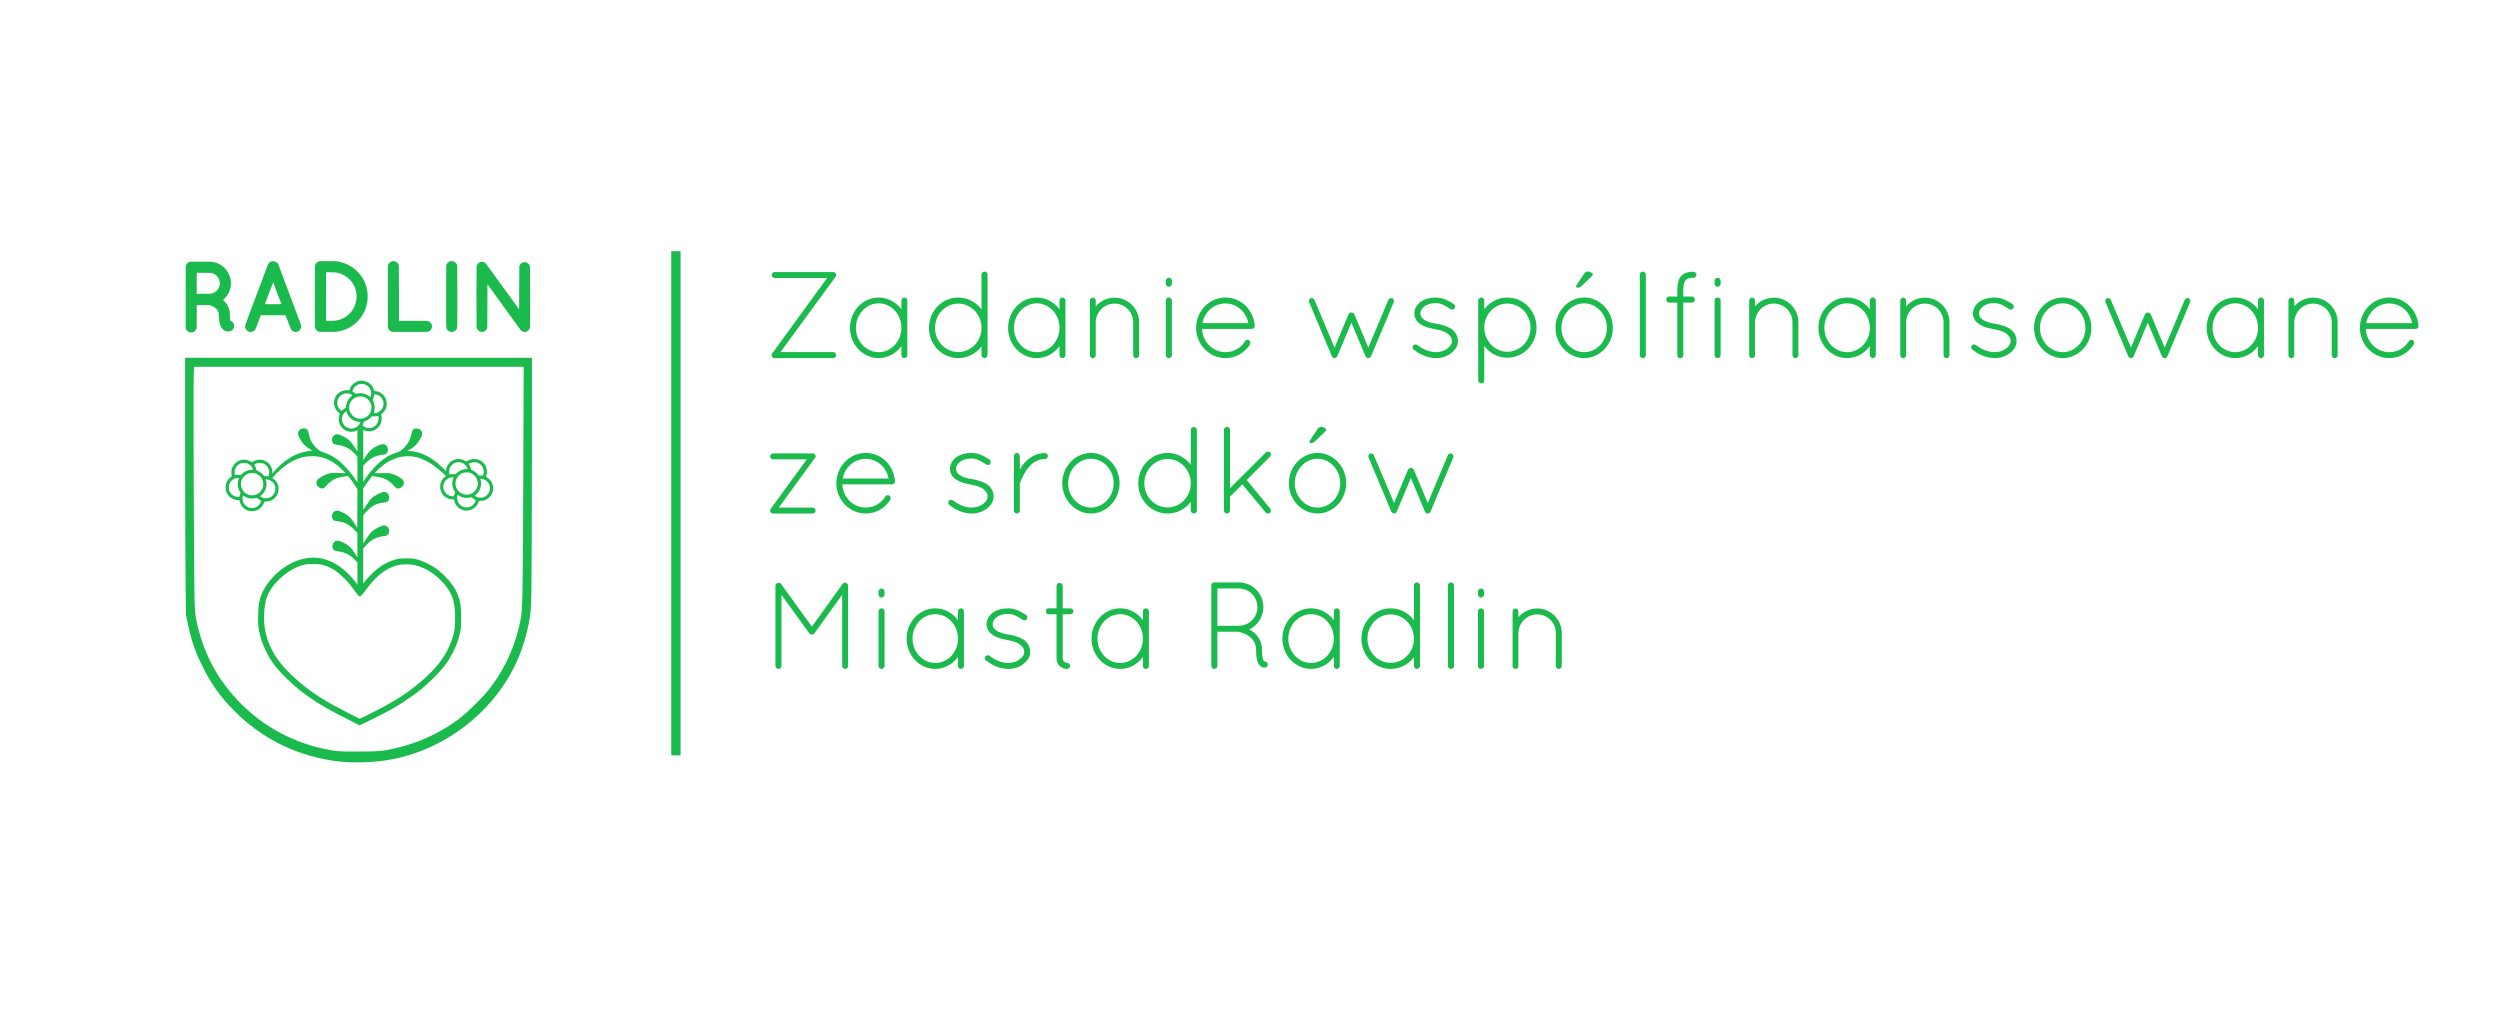 <?xml version="1.0" encoding="UTF-8" standalone="no"?>
<!-- Created with Inkscape (http://www.inkscape.org/) -->

<svg
   width="297mm"
   height="120mm"
   viewBox="0 0 297 120"
   version="1.1"
   id="svg5"
   inkscape:version="1.1.2 (b8e25be833, 2022-02-05)"
   sodipodi:docname="Zadanie_wspolfinansowane_2.svg"
   xmlns:inkscape="http://www.inkscape.org/namespaces/inkscape"
   xmlns:sodipodi="http://sodipodi.sourceforge.net/DTD/sodipodi-0.dtd"
   xmlns="http://www.w3.org/2000/svg"
   xmlns:svg="http://www.w3.org/2000/svg">
  <sodipodi:namedview
     id="namedview7"
     pagecolor="#ffffff"
     bordercolor="#666666"
     borderopacity="1.0"
     inkscape:pageshadow="2"
     inkscape:pageopacity="0.0"
     inkscape:pagecheckerboard="0"
     inkscape:document-units="mm"
     showgrid="false"
     height="209mm"
     inkscape:zoom="0.73952369"
     inkscape:cx="460.4315"
     inkscape:cy="247.45658"
     inkscape:window-width="1920"
     inkscape:window-height="1017"
     inkscape:window-x="-8"
     inkscape:window-y="-8"
     inkscape:window-maximized="1"
     inkscape:current-layer="text2280" />
  <defs
     id="defs2">
    <rect
       x="335.351"
       y="112.234"
       width="736.961"
       height="220.412"
       id="rect2282" />
  </defs>
  <g
     inkscape:label="Warstwa 1"
     inkscape:groupmode="layer"
     id="layer1">
    <rect
       style="fill:#1bba4d;fill-opacity:1;fill-rule:evenodd;stroke-width:0.285"
       id="rect878"
       width="1.11"
       height="59.894"
       x="79.742"
       y="29.84" />
    <g
       aria-label="Honorowy Patronat Burmistrza Radlina Zbigniewa Podlesnego"
       id="text3419"
       style="font-size:15.673px;line-height:1.25;fill:#1bba4d;stroke-width:0.392"
       transform="matrix(1.096,0,0,1.096,-2.087,-12.622)">
      <g
         aria-label="Zadanie wspólfinansowane  ze srodków Miasta Radlin"
         transform="matrix(0.335,0,0,0.335,-27.781,0.542)"
         id="text2280"
         style="font-size:40px;white-space:pre;shape-inside:url(#rect2282)">
        <path
           d="m 338.672,148.429 c 0.08,0.08 0.16,0.12 0.24,0.16 0.08,0 0.2,0.04 0.28,0.04 h 0.08 18.92 c 0.52,0 0.96,-0.44 0.96,-0.96 0,-0.6 -0.44,-1 -0.96,-1 h -17.04 l 17.8,-24.32 c 0.28,-0.36 0.28,-0.88 0,-1.2 -0.08,-0.08 -0.2,-0.16 -0.28,-0.2 -0.24,-0.16 -0.52,-0.24 -0.8,-0.16 h -18.6 c -0.52,0 -0.96,0.44 -0.96,0.96 0,0.52 0.44,0.96 0.96,0.96 h 16.96 l -17.64,24.24 c -0.08,0.08 -0.16,0.2 -0.24,0.36 -0.16,0.4 -0.04,0.88 0.32,1.12 z"
           style="font-family:Quicksand;-inkscape-font-specification:Quicksand"
           id="path15967" />
        <path
           d="m 381.232,129.029 c -0.52,0 -0.96,0.4 -0.96,0.96 v 2.88 c -1.68,-2.32 -4.36,-3.84 -7.36,-3.84 -5.16,0 -9.28,4.44 -9.28,9.8 0,5.36 4.12,9.8 9.28,9.8 3,0 5.68,-1.56 7.36,-3.88 v 2.92 c 0,0.52 0.44,0.96 0.96,0.96 0.52,0 0.96,-0.44 0.96,-0.96 v -17.68 c 0,-0.56 -0.44,-0.96 -0.96,-0.96 z m -8.32,17.68 c -4,0 -7.36,-3.48 -7.36,-7.88 0,-4.4 3.36,-7.92 7.36,-7.92 4.04,0 7.36,3.52 7.36,7.92 0,4.4 -3.32,7.88 -7.36,7.88 z"
           style="font-family:Quicksand;-inkscape-font-specification:Quicksand"
           id="path15969" />
        <path
           d="m 406.192,147.669 c 0,0.52 0.44,0.96 1,0.96 0.52,0 0.96,-0.44 0.96,-0.96 v -8.8 -0.4 -16.88 c 0,-0.52 -0.44,-0.96 -0.96,-0.96 -0.56,0 -1,0.44 -1,0.96 v 11.28 c -1.72,-2.32 -4.44,-3.84 -7.52,-3.84 -5.28,0 -9.48,4.4 -9.48,9.84 0,5.36 4.2,9.76 9.48,9.76 3.08,0 5.8,-1.48 7.52,-3.8 z m -7.52,-1 c -4.12,0 -7.52,-3.48 -7.52,-7.8 0,-4.36 3.4,-7.88 7.52,-7.88 4.04,0 7.36,3.36 7.52,7.56 v 0.64 c -0.16,4.16 -3.48,7.48 -7.52,7.48 z"
           style="font-family:Quicksand;-inkscape-font-specification:Quicksand"
           id="path15971" />
        <path
           d="m 432.392,129.029 c -0.52,0 -0.96,0.4 -0.96,0.96 v 2.88 c -1.68,-2.32 -4.36,-3.84 -7.36,-3.84 -5.16,0 -9.28,4.44 -9.28,9.8 0,5.36 4.12,9.8 9.28,9.8 3,0 5.68,-1.56 7.36,-3.88 v 2.92 c 0,0.52 0.44,0.96 0.96,0.96 0.52,0 0.96,-0.44 0.96,-0.96 v -17.68 c 0,-0.56 -0.44,-0.96 -0.96,-0.96 z m -8.32,17.68 c -4,0 -7.36,-3.48 -7.36,-7.88 0,-4.4 3.36,-7.92 7.36,-7.92 4.04,0 7.36,3.52 7.36,7.92 0,4.4 -3.32,7.88 -7.36,7.88 z"
           style="font-family:Quicksand;-inkscape-font-specification:Quicksand"
           id="path15973" />
        <path
           d="m 455.272,147.669 c 0,0.56 0.44,0.96 0.96,0.96 0.52,0 0.96,-0.4 0.96,-0.96 v -10.64 c 0,-4.36 -3.56,-7.96 -7.96,-7.96 -2.44,0 -4.64,1.12 -6.08,2.84 v -1.88 c 0,-0.52 -0.4,-0.96 -0.92,-0.96 -0.56,0 -0.96,0.44 -0.96,0.96 v 6.68 0.32 10.64 0.24 c 0,0 0.04,0.04 0.04,0.08 0,0.04 0,0.08 0.04,0.12 0.12,0.24 0.36,0.44 0.64,0.52 h 0.24 c 0.28,0 0.56,-0.12 0.72,-0.36 0.12,-0.12 0.16,-0.28 0.2,-0.44 v -0.16 -10.64 c 0.08,-3.32 2.76,-6.04 6.08,-6.04 3.36,0 6.04,2.72 6.04,6.04 z"
           style="font-family:Quicksand;-inkscape-font-specification:Quicksand"
           id="path15975" />
        <path
           d="m 465.832,147.669 c 0,0.52 0.44,0.96 0.96,0.96 0.56,0 1,-0.44 1,-0.96 v -17.68 c 0,-0.56 -0.44,-0.96 -1,-0.96 -0.52,0 -0.96,0.4 -0.96,0.96 z m 0,-23.16 c 0,0.56 0.44,1.04 0.96,1.04 0.56,0 1,-0.48 1,-1.04 v -0.92 c 0,-0.52 -0.44,-0.96 -1,-0.96 -0.52,0 -0.96,0.44 -0.96,0.96 z"
           style="font-family:Quicksand;-inkscape-font-specification:Quicksand"
           id="path15977" />
        <path
           d="m 485.152,148.629 c 3.32,0 6.24,-1.76 7.92,-4.44 0.28,-0.48 0.12,-1.04 -0.32,-1.36 -0.4,-0.24 -1,-0.16 -1.28,0.32 -1.32,2.2 -3.72,3.56 -6.32,3.56 -4.04,0 -7.4,-3.24 -7.6,-7.52 h 16.08 c 0.52,0 0.96,-0.36 0.96,-0.88 v -0.12 -0.04 c -0.4,-5.12 -4.4,-9.12 -9.44,-9.12 -5.28,0 -9.52,4.4 -9.52,9.84 0,5.36 4.24,9.76 9.52,9.76 z m 0,-17.68 c 3.6,0 6.72,2.68 7.36,6.36 h -14.84 c 0.72,-3.72 3.8,-6.36 7.48,-6.36 z"
           style="font-family:Quicksand;-inkscape-font-specification:Quicksand"
           id="path15979" />
        <path
           d="m 520.111,148.549 c 0.12,0.04 0.24,0.08 0.36,0.08 0.32,0 0.72,-0.24 0.84,-0.6 0,-0.04 0.04,-0.08 0.04,-0.08 l 4.52,-10.8 4.56,10.84 0.04,0.04 c 0.08,0.32 0.44,0.56 0.76,0.6 h 0.12 0.08 c 0.16,0 0.32,-0.08 0.48,-0.2 0.16,-0.12 0.28,-0.28 0.36,-0.48 l 7.32,-17.44 c 0.2,-0.48 -0.04,-1.04 -0.52,-1.24 -0.44,-0.2 -1.04,0.04 -1.24,0.52 l -6.48,15.44 -4.52,-10.76 c -0.16,-0.36 -0.56,-0.6 -0.96,-0.6 -0.36,0 -0.76,0.24 -0.92,0.6 l -4.52,10.76 -6.52,-15.44 c -0.16,-0.48 -0.76,-0.72 -1.24,-0.52 -0.44,0.2 -0.68,0.76 -0.48,1.24 l 7.36,17.52 c 0.08,0.2 0.2,0.36 0.4,0.44 0.04,0.04 0.08,0.08 0.16,0.08 z"
           style="font-family:Quicksand;-inkscape-font-specification:Quicksand"
           id="path15981" />
        <path
           d="m 545.992,145.829 c 1.6,1.28 4.08,2.76 7.24,2.8 1.92,0 3.52,-0.56 4.88,-1.56 1.32,-1 2.24,-2.32 2.24,-3.96 0,-1.64 -0.92,-3.16 -2.2,-4 -1.36,-0.76 -2.88,-1.32 -4.76,-1.6 h -0.08 c -1.8,-0.28 -3.12,-0.76 -4,-1.36 -0.76,-0.6 -1.12,-1.16 -1.12,-1.96 0,-0.8 0.44,-1.6 1.24,-2.24 0.84,-0.68 2.12,-1.12 3.72,-1.12 1.92,0 3.36,1 4.8,1.96 0.44,0.28 1.04,0.16 1.32,-0.28 0.28,-0.44 0.16,-1.04 -0.28,-1.36 -1.52,-0.96 -3.32,-2.12 -5.84,-2.12 -2,0 -3.64,0.52 -4.8,1.32 -1.24,0.92 -2.12,2.28 -2.12,3.84 0,1.52 0.88,2.8 2.12,3.52 1.12,0.8 2.68,1.2 4.44,1.52 l 0.08,0.04 c 1.92,0.32 3.32,0.8 4.16,1.44 1,0.84 1.36,1.48 1.4,2.4 0,0.88 -0.52,1.76 -1.48,2.4 -0.88,0.72 -2.2,1.2 -3.72,1.2 -2.48,0 -4.64,-1.28 -6,-2.28 -0.44,-0.36 -1.04,-0.28 -1.36,0.12 -0.32,0.4 -0.28,0.92 0.12,1.28 z"
           style="font-family:Quicksand;-inkscape-font-specification:Quicksand"
           id="path15983" />
        <path
           d="m 566.912,155.869 c 0,0.52 0.44,0.96 0.96,0.96 0.56,0 1,-0.44 1,-0.96 v -11.2 c 1.68,2.32 4.4,3.84 7.44,3.84 5.28,0 9.48,-4.44 9.48,-9.76 0,-5.36 -4.2,-9.72 -9.48,-9.72 -3.04,0 -5.76,1.52 -7.44,3.8 v -2.84 c 0,-0.52 -0.44,-0.96 -1,-0.96 -0.52,0 -0.96,0.44 -0.96,0.96 v 8.36 0.4 0.4 z m 1.96,-17.44 c 0.16,-4.16 3.48,-7.44 7.44,-7.44 4.16,0 7.52,3.44 7.52,7.76 0,4.32 -3.36,7.8 -7.52,7.84 -4.04,-0.04 -7.44,-3.52 -7.44,-7.84 z"
           style="font-family:Quicksand;-inkscape-font-specification:Quicksand"
           id="path15985" />
        <path
           d="m 591.912,138.829 c 0,-5.32 4.16,-9.8 9.28,-9.8 5.16,0 9.28,4.48 9.28,9.8 0,5.32 -4.12,9.8 -9.28,9.8 -5.12,0 -9.28,-4.48 -9.28,-9.8 z m 1.92,0 c 0,4.36 3.36,7.88 7.36,7.88 4,0 7.36,-3.52 7.36,-7.88 0,-4.36 -3.36,-7.92 -7.36,-7.92 -4,0 -7.36,3.56 -7.36,7.92 z m 5.24,-13 c 0.52,0 0.8,-0.08 1.28,-0.52 l 3.2,-3.08 c 0.24,-0.24 0.44,-0.48 0.44,-0.72 0,-0.4 -0.92,-0.92 -1.68,-0.92 -0.48,0 -0.8,0.24 -1.12,0.72 l -2.48,3.72 c -0.08,0.12 -0.16,0.28 -0.16,0.44 0,0.2 0.24,0.36 0.52,0.36 z"
           style="font-family:Quicksand;-inkscape-font-specification:Quicksand"
           id="path15987" />
        <path
           d="m 619.192,147.669 c 0,0.52 0.44,0.96 0.96,0.96 0.56,0 1,-0.44 1,-0.96 v -26.08 c 0,-0.52 -0.44,-0.96 -1,-0.96 -0.52,0 -0.96,0.44 -0.96,0.96 z"
           style="font-family:Quicksand;-inkscape-font-specification:Quicksand"
           id="path15989" />
        <path
           d="m 636.552,120.669 c -1.56,0 -3,0.36 -3.96,1.4 -0.92,1.08 -1.24,2.56 -1.28,4.56 v 2.08 h -2.6 c -0.52,0 -0.96,0.44 -0.96,0.96 0,0.56 0.44,1 0.96,1 h 2.6 v 17.04 c 0,0.52 0.44,0.96 1,0.96 0.52,0 0.96,-0.44 0.96,-0.96 v -17.04 h 2.76 c 0.56,0 1,-0.44 1,-1 0,-0.52 -0.44,-0.96 -1,-0.96 h -2.76 v -2.08 c 0,-1.8 0.36,-2.76 0.8,-3.24 0.4,-0.48 1.12,-0.76 2.48,-0.76 0.52,0 0.96,-0.44 0.96,-0.96 0,-0.56 -0.44,-1 -0.96,-1 z"
           style="font-family:Quicksand;-inkscape-font-specification:Quicksand"
           id="path15991" />
        <path
           d="m 643.391,147.669 c 0,0.52 0.44,0.96 0.96,0.96 0.56,0 1,-0.44 1,-0.96 v -17.68 c 0,-0.56 -0.44,-0.96 -1,-0.96 -0.52,0 -0.96,0.4 -0.96,0.96 z m 0,-23.16 c 0,0.56 0.44,1.04 0.96,1.04 0.56,0 1,-0.48 1,-1.04 v -0.92 c 0,-0.52 -0.44,-0.96 -1,-0.96 -0.52,0 -0.96,0.44 -0.96,0.96 z"
           style="font-family:Quicksand;-inkscape-font-specification:Quicksand"
           id="path15993" />
        <path
           d="m 668.592,147.669 c 0,0.56 0.44,0.96 0.96,0.96 0.52,0 0.96,-0.4 0.96,-0.96 v -10.64 c 0,-4.36 -3.56,-7.96 -7.96,-7.96 -2.44,0 -4.64,1.12 -6.08,2.84 v -1.88 c 0,-0.52 -0.4,-0.96 -0.92,-0.96 -0.56,0 -0.96,0.44 -0.96,0.96 v 6.68 0.32 10.64 0.24 c 0,0 0.04,0.04 0.04,0.08 0,0.04 0,0.08 0.04,0.12 0.12,0.24 0.36,0.44 0.64,0.52 h 0.24 c 0.28,0 0.56,-0.12 0.72,-0.36 0.12,-0.12 0.16,-0.28 0.2,-0.44 v -0.16 -10.64 c 0.08,-3.32 2.76,-6.04 6.08,-6.04 3.36,0 6.04,2.72 6.04,6.04 z"
           style="font-family:Quicksand;-inkscape-font-specification:Quicksand"
           id="path15995" />
        <path
           d="m 694.592,129.029 c -0.52,0 -0.96,0.4 -0.96,0.96 v 2.88 c -1.68,-2.32 -4.36,-3.84 -7.36,-3.84 -5.16,0 -9.28,4.44 -9.28,9.8 0,5.36 4.12,9.8 9.28,9.8 3,0 5.68,-1.56 7.36,-3.88 v 2.92 c 0,0.52 0.44,0.96 0.96,0.96 0.52,0 0.96,-0.44 0.96,-0.96 v -17.68 c 0,-0.56 -0.44,-0.96 -0.96,-0.96 z m -8.32,17.68 c -4,0 -7.36,-3.48 -7.36,-7.88 0,-4.4 3.36,-7.92 7.36,-7.92 4.04,0 7.36,3.52 7.36,7.92 0,4.4 -3.32,7.88 -7.36,7.88 z"
           style="font-family:Quicksand;-inkscape-font-specification:Quicksand"
           id="path15997" />
        <path
           d="m 717.472,147.669 c 0,0.56 0.44,0.96 0.96,0.96 0.52,0 0.96,-0.4 0.96,-0.96 v -10.64 c 0,-4.36 -3.56,-7.96 -7.96,-7.96 -2.44,0 -4.64,1.12 -6.08,2.84 v -1.88 c 0,-0.52 -0.4,-0.96 -0.92,-0.96 -0.56,0 -0.96,0.44 -0.96,0.96 v 6.68 0.32 10.64 0.24 c 0,0 0.04,0.04 0.04,0.08 0,0.04 0,0.08 0.04,0.12 0.12,0.24 0.36,0.44 0.64,0.52 h 0.24 c 0.28,0 0.56,-0.12 0.72,-0.36 0.12,-0.12 0.16,-0.28 0.2,-0.44 v -0.16 -10.64 c 0.08,-3.32 2.76,-6.04 6.08,-6.04 3.36,0 6.04,2.72 6.04,6.04 z"
           style="font-family:Quicksand;-inkscape-font-specification:Quicksand"
           id="path15999" />
        <path
           d="m 726.752,145.829 c 1.6,1.28 4.08,2.76 7.24,2.8 1.92,0 3.52,-0.56 4.88,-1.56 1.32,-1 2.24,-2.32 2.24,-3.96 0,-1.64 -0.92,-3.16 -2.2,-4 -1.36,-0.76 -2.88,-1.32 -4.76,-1.6 h -0.08 c -1.8,-0.28 -3.12,-0.76 -4,-1.36 -0.76,-0.6 -1.12,-1.16 -1.12,-1.96 0,-0.8 0.44,-1.6 1.24,-2.24 0.84,-0.68 2.12,-1.12 3.72,-1.12 1.92,0 3.36,1 4.8,1.96 0.44,0.28 1.04,0.16 1.32,-0.28 0.28,-0.44 0.16,-1.04 -0.28,-1.36 -1.52,-0.96 -3.32,-2.12 -5.84,-2.12 -2,0 -3.64,0.52 -4.8,1.32 -1.24,0.92 -2.12,2.28 -2.12,3.84 0,1.52 0.88,2.8 2.12,3.52 1.12,0.8 2.68,1.2 4.44,1.52 l 0.08,0.04 c 1.92,0.32 3.32,0.8 4.16,1.44 1,0.84 1.36,1.48 1.4,2.4 0,0.88 -0.52,1.76 -1.48,2.4 -0.88,0.72 -2.2,1.2 -3.72,1.2 -2.48,0 -4.64,-1.28 -6,-2.28 -0.44,-0.36 -1.04,-0.28 -1.36,0.12 -0.32,0.4 -0.28,0.92 0.12,1.28 z"
           style="font-family:Quicksand;-inkscape-font-specification:Quicksand"
           id="path16001" />
        <path
           d="m 746.752,138.829 c 0,5.32 4.16,9.8 9.28,9.8 5.16,0 9.28,-4.48 9.28,-9.8 0,-5.32 -4.12,-9.8 -9.28,-9.8 -5.12,0 -9.28,4.48 -9.28,9.8 z m 1.92,0 c 0,-4.36 3.36,-7.92 7.36,-7.92 4,0 7.36,3.56 7.36,7.92 0,4.36 -3.36,7.88 -7.36,7.88 -4,0 -7.36,-3.52 -7.36,-7.88 z"
           style="font-family:Quicksand;-inkscape-font-specification:Quicksand"
           id="path16003" />
        <path
           d="m 777.792,148.549 c 0.12,0.04 0.24,0.08 0.36,0.08 0.32,0 0.72,-0.24 0.84,-0.6 0,-0.04 0.04,-0.08 0.04,-0.08 l 4.52,-10.8 4.56,10.84 0.04,0.04 c 0.08,0.32 0.44,0.56 0.76,0.6 h 0.12 0.08 c 0.16,0 0.32,-0.08 0.48,-0.2 0.16,-0.12 0.28,-0.28 0.36,-0.48 l 7.32,-17.44 c 0.2,-0.48 -0.04,-1.04 -0.52,-1.24 -0.44,-0.2 -1.04,0.04 -1.24,0.52 l -6.48,15.44 -4.52,-10.76 c -0.16,-0.36 -0.56,-0.6 -0.96,-0.6 -0.36,0 -0.76,0.24 -0.92,0.6 l -4.52,10.76 -6.52,-15.44 c -0.16,-0.48 -0.76,-0.72 -1.24,-0.52 -0.44,0.2 -0.68,0.76 -0.48,1.24 l 7.36,17.52 c 0.08,0.2 0.2,0.36 0.4,0.44 0.04,0.04 0.08,0.08 0.16,0.08 z"
           style="font-family:Quicksand;-inkscape-font-specification:Quicksand"
           id="path16005" />
        <path
           d="m 820.192,129.029 c -0.52,0 -0.96,0.4 -0.96,0.96 v 2.88 c -1.68,-2.32 -4.36,-3.84 -7.36,-3.84 -5.16,0 -9.28,4.44 -9.28,9.8 0,5.36 4.12,9.8 9.28,9.8 3,0 5.68,-1.56 7.36,-3.88 v 2.92 c 0,0.52 0.44,0.96 0.96,0.96 0.52,0 0.96,-0.44 0.96,-0.96 v -17.68 c 0,-0.56 -0.44,-0.96 -0.96,-0.96 z m -8.32,17.68 c -4,0 -7.36,-3.48 -7.36,-7.88 0,-4.4 3.36,-7.92 7.36,-7.92 4.04,0 7.36,3.52 7.36,7.92 0,4.4 -3.32,7.88 -7.36,7.88 z"
           style="font-family:Quicksand;-inkscape-font-specification:Quicksand"
           id="path16007" />
        <path
           d="m 843.072,147.669 c 0,0.56 0.44,0.96 0.96,0.96 0.52,0 0.96,-0.4 0.96,-0.96 v -10.64 c 0,-4.36 -3.56,-7.96 -7.96,-7.96 -2.44,0 -4.64,1.12 -6.08,2.84 v -1.88 c 0,-0.52 -0.4,-0.96 -0.92,-0.96 -0.56,0 -0.96,0.44 -0.96,0.96 v 6.68 0.32 10.64 0.24 c 0,0 0.04,0.04 0.04,0.08 0,0.04 0,0.08 0.04,0.12 0.12,0.24 0.36,0.44 0.64,0.52 h 0.24 c 0.28,0 0.56,-0.12 0.72,-0.36 0.12,-0.12 0.16,-0.28 0.2,-0.44 v -0.16 -10.64 c 0.08,-3.32 2.76,-6.04 6.08,-6.04 3.36,0 6.04,2.72 6.04,6.04 z"
           style="font-family:Quicksand;-inkscape-font-specification:Quicksand"
           id="path16009" />
        <path
           d="m 861.712,148.629 c 3.32,0 6.24,-1.76 7.92,-4.44 0.28,-0.48 0.12,-1.04 -0.32,-1.36 -0.4,-0.24 -1,-0.16 -1.28,0.32 -1.32,2.2 -3.72,3.56 -6.32,3.56 -4.04,0 -7.4,-3.24 -7.6,-7.52 h 16.08 c 0.52,0 0.96,-0.36 0.96,-0.88 v -0.12 -0.04 c -0.4,-5.12 -4.4,-9.12 -9.44,-9.12 -5.28,0 -9.52,4.4 -9.52,9.84 0,5.36 4.24,9.76 9.52,9.76 z m 0,-17.68 c 3.6,0 6.72,2.68 7.36,6.36 h -14.84 c 0.72,-3.72 3.8,-6.36 7.48,-6.36 z"
           style="font-family:Quicksand;-inkscape-font-specification:Quicksand"
           id="path16011" />
        <path
           d="m 349.672,181.393 -11.56,15.84 c -0.2,0.16 -0.32,0.4 -0.32,0.68 v 0.04 c 0,0.12 0,0.24 0.04,0.36 0,0 0.04,0 0.04,0.04 0.12,0.32 0.48,0.56 0.88,0.56 h 12.8 c 0.52,0 0.96,-0.4 0.96,-0.96 0,-0.56 -0.44,-0.96 -0.96,-0.96 h -10.96 l 11.52,-15.8 c 0.2,-0.12 0.32,-0.32 0.36,-0.52 0.12,-0.32 0.04,-0.64 -0.2,-0.88 l -0.04,-0.04 -0.12,-0.12 c -0.2,-0.12 -0.44,-0.2 -0.68,-0.16 h -12.68 c -0.52,0 -0.96,0.4 -0.96,0.96 0,0.52 0.44,0.96 0.96,0.96 z"
           style="font-family:Quicksand;-inkscape-font-specification:Quicksand"
           id="path16013" />
        <path
           d="m 368.752,198.913 c 3.32,0 6.24,-1.76 7.92,-4.44 0.28,-0.48 0.12,-1.04 -0.32,-1.36 -0.4,-0.24 -1,-0.16 -1.28,0.32 -1.32,2.2 -3.72,3.56 -6.32,3.56 -4.04,0 -7.4,-3.24 -7.6,-7.52 h 16.08 c 0.52,0 0.96,-0.36 0.96,-0.88 v -0.12 -0.04 c -0.4,-5.12 -4.4,-9.12 -9.44,-9.12 -5.28,0 -9.52,4.4 -9.52,9.84 0,5.36 4.24,9.76 9.52,9.76 z m 0,-17.68 c 3.6,0 6.72,2.68 7.36,6.36 h -14.84 c 0.72,-3.72 3.8,-6.36 7.48,-6.36 z"
           style="font-family:Quicksand;-inkscape-font-specification:Quicksand"
           id="path16015" />
        <path
           d="m 395.752,196.113 c 1.6,1.28 4.08,2.76 7.24,2.8 1.92,0 3.52,-0.56 4.88,-1.56 1.32,-1 2.24,-2.32 2.24,-3.96 0,-1.64 -0.92,-3.16 -2.2,-4 -1.36,-0.76 -2.88,-1.32 -4.76,-1.6 h -0.08 c -1.8,-0.28 -3.12,-0.76 -4,-1.36 -0.76,-0.6 -1.12,-1.16 -1.12,-1.96 0,-0.8 0.44,-1.6 1.24,-2.24 0.84,-0.68 2.12,-1.12 3.72,-1.12 1.92,0 3.36,1 4.8,1.96 0.44,0.28 1.04,0.16 1.32,-0.28 0.28,-0.44 0.16,-1.04 -0.28,-1.36 -1.52,-0.96 -3.32,-2.12 -5.84,-2.12 -2,0 -3.64,0.52 -4.8,1.32 -1.24,0.92 -2.12,2.28 -2.12,3.84 0,1.52 0.88,2.8 2.12,3.52 1.12,0.8 2.68,1.2 4.44,1.52 l 0.08,0.04 c 1.92,0.32 3.32,0.8 4.16,1.44 1,0.84 1.36,1.48 1.4,2.4 0,0.88 -0.52,1.76 -1.48,2.4 -0.88,0.72 -2.2,1.2 -3.72,1.2 -2.48,0 -4.64,-1.28 -6,-2.28 -0.44,-0.36 -1.04,-0.28 -1.36,0.12 -0.32,0.4 -0.28,0.92 0.12,1.28 z"
           style="font-family:Quicksand;-inkscape-font-specification:Quicksand"
           id="path16017" />
        <path
           d="m 416.672,197.953 c 0,0.56 0.44,0.96 1,0.96 0.48,0 0.92,-0.4 0.92,-0.96 v -8.6 c 0,-0.08 0,-0.16 0.08,-0.32 0.28,-0.8 1.04,-2.8 2.36,-4.56 1.36,-1.76 3.12,-3.2 5.68,-3.2 0.52,0 0.96,-0.44 0.96,-0.96 0,-0.56 -0.44,-0.96 -0.96,-0.96 -3.76,0 -6.36,2.48 -7.84,4.8 -0.12,0.16 -0.2,0.32 -0.28,0.48 v -4.32 c 0,-0.56 -0.44,-0.96 -0.92,-0.96 -0.56,0 -1,0.4 -1,0.96 z"
           style="font-family:Quicksand;-inkscape-font-specification:Quicksand"
           id="path16019" />
        <path
           d="m 432.312,189.113 c 0,5.32 4.16,9.8 9.28,9.8 5.16,0 9.28,-4.48 9.28,-9.8 0,-5.32 -4.12,-9.8 -9.28,-9.8 -5.12,0 -9.28,4.48 -9.28,9.8 z m 1.92,0 c 0,-4.36 3.36,-7.92 7.36,-7.92 4,0 7.36,3.56 7.36,7.92 0,4.36 -3.36,7.88 -7.36,7.88 -4,0 -7.36,-3.52 -7.36,-7.88 z"
           style="font-family:Quicksand;-inkscape-font-specification:Quicksand"
           id="path16021" />
        <path
           d="m 473.912,197.953 c 0,0.52 0.44,0.96 1,0.96 0.52,0 0.96,-0.44 0.96,-0.96 v -8.8 -0.4 -16.88 c 0,-0.52 -0.44,-0.96 -0.96,-0.96 -0.56,0 -1,0.44 -1,0.96 v 11.28 c -1.72,-2.32 -4.44,-3.84 -7.52,-3.84 -5.28,0 -9.48,4.4 -9.48,9.84 0,5.36 4.2,9.76 9.48,9.76 3.08,0 5.8,-1.48 7.52,-3.8 z m -7.52,-1 c -4.12,0 -7.52,-3.48 -7.52,-7.8 0,-4.36 3.4,-7.88 7.52,-7.88 4.04,0 7.36,3.36 7.52,7.56 v 0.64 c -0.16,4.16 -3.48,7.48 -7.52,7.48 z"
           style="font-family:Quicksand;-inkscape-font-specification:Quicksand"
           id="path16023" />
        <path
           d="m 484.632,197.953 c 0,0.52 0.44,0.96 0.96,0.96 0.56,0 1,-0.44 1,-0.96 v -4.48 l 4,-4 7.52,9.08 c 0.16,0.28 0.48,0.36 0.76,0.36 0.2,0 0.44,-0.04 0.64,-0.2 0.4,-0.4 0.44,-0.96 0.08,-1.4 l -7.6,-9.24 7.56,-7.56 c 0.4,-0.4 0.4,-1 0,-1.36 -0.4,-0.4 -0.96,-0.4 -1.36,0 l -11.6,11.56 v -18.84 c 0,-0.52 -0.44,-0.96 -1,-0.96 -0.52,0 -0.96,0.44 -0.96,0.96 z"
           style="font-family:Quicksand;-inkscape-font-specification:Quicksand"
           id="path16025" />
        <path
           d="m 505.632,189.113 c 0,-5.32 4.16,-9.8 9.28,-9.8 5.16,0 9.28,4.48 9.28,9.8 0,5.32 -4.12,9.8 -9.28,9.8 -5.12,0 -9.28,-4.48 -9.28,-9.8 z m 1.92,0 c 0,4.36 3.36,7.88 7.36,7.88 4,0 7.36,-3.52 7.36,-7.88 0,-4.36 -3.36,-7.92 -7.36,-7.92 -4,0 -7.36,3.56 -7.36,7.92 z m 5.24,-13 c 0.52,0 0.8,-0.08 1.28,-0.52 l 3.2,-3.08 c 0.24,-0.24 0.44,-0.48 0.44,-0.72 0,-0.4 -0.92,-0.92 -1.68,-0.92 -0.48,0 -0.8,0.24 -1.12,0.72 l -2.48,3.72 c -0.08,0.12 -0.16,0.28 -0.16,0.44 0,0.2 0.24,0.36 0.52,0.36 z"
           style="font-family:Quicksand;-inkscape-font-specification:Quicksand"
           id="path16027" />
        <path
           d="m 539.352,198.833 c 0.12,0.04 0.24,0.08 0.36,0.08 0.32,0 0.72,-0.24 0.84,-0.6 0,-0.04 0.04,-0.08 0.04,-0.08 l 4.52,-10.8 4.56,10.84 0.04,0.04 c 0.08,0.32 0.44,0.56 0.76,0.6 h 0.12 0.08 c 0.16,0 0.32,-0.08 0.48,-0.2 0.16,-0.12 0.28,-0.28 0.36,-0.48 l 7.32,-17.44 c 0.2,-0.48 -0.04,-1.04 -0.52,-1.24 -0.44,-0.2 -1.04,0.04 -1.24,0.52 l -6.48,15.44 -4.52,-10.76 c -0.16,-0.36 -0.56,-0.6 -0.96,-0.6 -0.36,0 -0.76,0.24 -0.92,0.6 l -4.52,10.76 -6.52,-15.44 c -0.16,-0.48 -0.76,-0.72 -1.24,-0.52 -0.44,0.2 -0.68,0.76 -0.48,1.24 l 7.36,17.52 c 0.08,0.2 0.2,0.36 0.4,0.44 0.04,0.04 0.08,0.08 0.16,0.08 z"
           style="font-family:Quicksand;-inkscape-font-specification:Quicksand"
           id="path16029" />
        <path
           d="m 361.112,248.237 c 0,0.52 0.4,0.96 0.96,0.96 0.52,0 0.96,-0.44 0.96,-0.96 v -25.92 c 0,-0.16 -0.08,-0.36 -0.16,-0.52 -0.08,-0.12 -0.16,-0.2 -0.28,-0.32 -0.44,-0.28 -1.08,-0.2 -1.36,0.24 l -9.92,13.8 -9.96,-13.8 c -0.32,-0.44 -0.92,-0.52 -1.36,-0.24 -0.04,0.04 -0.08,0.04 -0.08,0.08 -0.24,0.16 -0.4,0.44 -0.4,0.76 v 25.92 c 0,0.52 0.44,0.96 1,0.96 0.52,0 0.96,-0.44 0.96,-0.96 v -23 l 8.96,12.4 c 0.2,0.32 0.48,0.44 0.84,0.44 h 0.08 c 0.28,0 0.6,-0.12 0.8,-0.44 l 8.96,-12.44 z"
           style="font-family:Quicksand;-inkscape-font-specification:Quicksand"
           id="path16031" />
        <path
           d="m 372.872,248.237 c 0,0.52 0.44,0.96 0.96,0.96 0.56,0 1,-0.44 1,-0.96 v -17.68 c 0,-0.56 -0.44,-0.96 -1,-0.96 -0.52,0 -0.96,0.4 -0.96,0.96 z m 0,-23.16 c 0,0.56 0.44,1.04 0.96,1.04 0.56,0 1,-0.48 1,-1.04 v -0.92 c 0,-0.52 -0.44,-0.96 -1,-0.96 -0.52,0 -0.96,0.44 -0.96,0.96 z"
           style="font-family:Quicksand;-inkscape-font-specification:Quicksand"
           id="path16033" />
        <path
           d="m 399.552,229.597 c -0.52,0 -0.96,0.4 -0.96,0.96 v 2.88 c -1.68,-2.32 -4.36,-3.84 -7.36,-3.84 -5.16,0 -9.28,4.44 -9.28,9.8 0,5.36 4.12,9.8 9.28,9.8 3,0 5.68,-1.56 7.36,-3.88 v 2.92 c 0,0.52 0.44,0.96 0.96,0.96 0.52,0 0.96,-0.44 0.96,-0.96 v -17.68 c 0,-0.56 -0.44,-0.96 -0.96,-0.96 z m -8.32,17.68 c -4,0 -7.36,-3.48 -7.36,-7.88 0,-4.4 3.36,-7.92 7.36,-7.92 4.04,0 7.36,3.52 7.36,7.92 0,4.4 -3.32,7.88 -7.36,7.88 z"
           style="font-family:Quicksand;-inkscape-font-specification:Quicksand"
           id="path16035" />
        <path
           d="m 407.592,246.397 c 1.6,1.28 4.08,2.76 7.24,2.8 1.92,0 3.52,-0.56 4.88,-1.56 1.32,-1 2.24,-2.32 2.24,-3.96 0,-1.64 -0.92,-3.16 -2.2,-4 -1.36,-0.76 -2.88,-1.32 -4.76,-1.6 h -0.08 c -1.8,-0.28 -3.12,-0.76 -4,-1.36 -0.76,-0.6 -1.12,-1.16 -1.12,-1.96 0,-0.8 0.44,-1.6 1.24,-2.24 0.84,-0.68 2.12,-1.12 3.72,-1.12 1.92,0 3.36,1 4.8,1.96 0.44,0.28 1.04,0.16 1.32,-0.28 0.28,-0.44 0.16,-1.04 -0.28,-1.36 -1.52,-0.96 -3.32,-2.12 -5.84,-2.12 -2,0 -3.64,0.52 -4.8,1.32 -1.24,0.92 -2.12,2.28 -2.12,3.84 0,1.52 0.88,2.8 2.12,3.52 1.12,0.8 2.68,1.2 4.44,1.52 l 0.08,0.04 c 1.92,0.32 3.32,0.8 4.16,1.44 1,0.84 1.36,1.48 1.4,2.4 0,0.88 -0.52,1.76 -1.48,2.4 -0.88,0.72 -2.2,1.2 -3.72,1.2 -2.48,0 -4.64,-1.28 -6,-2.28 -0.44,-0.36 -1.04,-0.28 -1.36,0.12 -0.32,0.4 -0.28,0.92 0.12,1.28 z"
           style="font-family:Quicksand;-inkscape-font-specification:Quicksand"
           id="path16037" />
        <path
           d="m 434.992,229.597 h -2.52 v -7.28 c 0,-0.48 -0.52,-0.96 -1.04,-0.96 -0.48,0 -0.96,0.48 -0.96,0.96 v 7.28 h -2.44 c -0.96,0 -0.96,0.48 -0.96,0.96 0,0.48 0,0.96 0.96,0.96 h 2.44 v 14.28 c 0,1.96 1.48,3.4 3.44,3.4 0.48,0 1,-0.48 1,-0.96 0,-0.48 -0.52,-1 -1,-1 -0.48,0 -1.44,-0.48 -1.44,-1.44 v -14.28 h 2.52 c 0.48,0 0.96,-0.48 0.96,-0.96 0,-0.48 -0.48,-0.96 -0.96,-0.96 z"
           style="font-family:Quicksand;-inkscape-font-specification:Quicksand"
           id="path16039" />
        <path
           d="m 459.392,229.597 c -0.52,0 -0.96,0.4 -0.96,0.96 v 2.88 c -1.68,-2.32 -4.36,-3.84 -7.36,-3.84 -5.16,0 -9.28,4.44 -9.28,9.8 0,5.36 4.12,9.8 9.28,9.8 3,0 5.68,-1.56 7.36,-3.88 v 2.92 c 0,0.52 0.44,0.96 0.96,0.96 0.52,0 0.96,-0.44 0.96,-0.96 v -17.68 c 0,-0.56 -0.44,-0.96 -0.96,-0.96 z m -8.32,17.68 c -4,0 -7.36,-3.48 -7.36,-7.88 0,-4.4 3.36,-7.92 7.36,-7.92 4.04,0 7.36,3.52 7.36,7.92 0,4.4 -3.32,7.88 -7.36,7.88 z"
           style="font-family:Quicksand;-inkscape-font-specification:Quicksand"
           id="path16041" />
        <path
           d="m 495.791,247.477 c 0.44,0.88 1.28,1.28 1.8,1.28 h 0.08 c 0.24,0 0.44,-0.04 0.48,-0.04 0.52,-0.2 0.76,-0.76 0.64,-1.28 -0.16,-0.44 -0.64,-0.68 -1.08,-0.64 -0.04,-0.04 -0.24,-0.2 -0.4,-0.68 -0.2,-0.6 -0.36,-1.6 -0.36,-3.24 0,-3.16 -1.92,-5.2 -3.76,-6.24 -0.16,-0.08 -0.28,-0.12 -0.4,-0.2 2.72,-1.28 4.6,-4.04 4.6,-7.24 0,-4.44 -3.56,-8 -7.96,-8 h -7.8 -0.12 -0.08 c -0.48,0.04 -0.88,0.48 -0.88,0.96 v 26.08 c 0,0.52 0.44,0.96 0.96,0.96 0.56,0 1,-0.44 1,-0.96 v -11.08 h 6.8 c 0.04,0 0.08,0.04 0.2,0.08 0.52,0.08 2,0.52 3.24,1.4 1.24,0.92 2.28,2.2 2.28,4.24 0,2.36 0.28,3.68 0.76,4.6 z m -0.32,-18.28 c 0,3.28 -2.64,5.96 -5.88,6.04 h -0.36 -6.72 v -12.08 h 6.92 c 3.32,0 6.04,2.68 6.04,6.04 z"
           style="font-family:Quicksand;-inkscape-font-specification:Quicksand"
           id="path16043" />
        <path
           d="m 521.151,229.597 c -0.52,0 -0.96,0.4 -0.96,0.96 v 2.88 c -1.68,-2.32 -4.36,-3.84 -7.36,-3.84 -5.16,0 -9.28,4.44 -9.28,9.8 0,5.36 4.12,9.8 9.28,9.8 3,0 5.68,-1.56 7.36,-3.88 v 2.92 c 0,0.52 0.44,0.96 0.96,0.96 0.52,0 0.96,-0.44 0.96,-0.96 v -17.68 c 0,-0.56 -0.44,-0.96 -0.96,-0.96 z m -8.32,17.68 c -4,0 -7.36,-3.48 -7.36,-7.88 0,-4.4 3.36,-7.92 7.36,-7.92 4.04,0 7.36,3.52 7.36,7.92 0,4.4 -3.32,7.88 -7.36,7.88 z"
           style="font-family:Quicksand;-inkscape-font-specification:Quicksand"
           id="path16045" />
        <path
           d="m 546.111,248.237 c 0,0.52 0.44,0.96 1,0.96 0.52,0 0.96,-0.44 0.96,-0.96 v -8.8 -0.4 -16.88 c 0,-0.52 -0.44,-0.96 -0.96,-0.96 -0.56,0 -1,0.44 -1,0.96 v 11.28 c -1.72,-2.32 -4.44,-3.84 -7.52,-3.84 -5.28,0 -9.48,4.4 -9.48,9.84 0,5.36 4.2,9.76 9.48,9.76 3.08,0 5.8,-1.48 7.52,-3.8 z m -7.52,-1 c -4.12,0 -7.52,-3.48 -7.52,-7.8 0,-4.36 3.4,-7.88 7.52,-7.88 4.04,0 7.36,3.36 7.52,7.56 v 0.64 c -0.16,4.16 -3.48,7.48 -7.52,7.48 z"
           style="font-family:Quicksand;-inkscape-font-specification:Quicksand"
           id="path16047" />
        <path
           d="m 557.111,248.237 c 0,0.52 0.44,0.96 0.96,0.96 0.56,0 1,-0.44 1,-0.96 v -26.08 c 0,-0.52 -0.44,-0.96 -1,-0.96 -0.52,0 -0.96,0.44 -0.96,0.96 z"
           style="font-family:Quicksand;-inkscape-font-specification:Quicksand"
           id="path16049" />
        <path
           d="m 566.831,248.237 c 0,0.52 0.44,0.96 0.96,0.96 0.56,0 1,-0.44 1,-0.96 v -17.68 c 0,-0.56 -0.44,-0.96 -1,-0.96 -0.52,0 -0.96,0.4 -0.96,0.96 z m 0,-23.16 c 0,0.56 0.44,1.04 0.96,1.04 0.56,0 1,-0.48 1,-1.04 v -0.92 c 0,-0.52 -0.44,-0.96 -1,-0.96 -0.52,0 -0.96,0.44 -0.96,0.96 z"
           style="font-family:Quicksand;-inkscape-font-specification:Quicksand"
           id="path16051" />
        <path
           d="m 592.031,248.237 c 0,0.56 0.44,0.96 0.96,0.96 0.52,0 0.96,-0.4 0.96,-0.96 v -10.64 c 0,-4.36 -3.56,-7.96 -7.96,-7.96 -2.44,0 -4.64,1.12 -6.08,2.84 v -1.88 c 0,-0.52 -0.4,-0.96 -0.92,-0.96 -0.56,0 -0.96,0.44 -0.96,0.96 v 6.68 0.32 10.64 0.24 c 0,0 0.04,0.04 0.04,0.08 0,0.04 0,0.08 0.04,0.12 0.12,0.24 0.36,0.44 0.64,0.52 h 0.24 c 0.28,0 0.56,-0.12 0.72,-0.36 0.12,-0.12 0.16,-0.28 0.2,-0.44 v -0.16 -10.64 c 0.08,-3.32 2.76,-6.04 6.08,-6.04 3.36,0 6.04,2.72 6.04,6.04 z"
           style="font-family:Quicksand;-inkscape-font-specification:Quicksand"
           id="path16053" />
        <path
           style="fill:#1bba4d;fill-opacity:1;stroke:none;stroke-width:0.817;stroke-miterlimit:4;stroke-dasharray:none;stroke-opacity:1"
           d="m 198.617,279.185 c -13.461,-1.488 -25.394,-7.309 -34.685,-16.92 -4.248,-4.394 -6.909,-8.122 -9.505,-13.316 -2.696,-5.394 -3.834,-8.64 -5.032,-14.346 l -0.591,-2.815 -0.136,-9.806 c -0.074,-5.393 -0.143,-24.127 -0.153,-41.631 l -0.017,-31.824 h 56.113 56.113 l -0.012,34.367 c -0.004,18.902 -0.08,37.35 -0.162,40.995 -0.134,5.915 -0.202,6.921 -0.626,9.351 -1.625,9.313 -5.137,17.307 -10.77,24.517 -8.785,11.244 -22.059,19.042 -35.826,21.048 -4.612,0.672 -10.662,0.828 -14.709,0.381 z m 14.822,-3.691 c 9.285,-1.633 17.533,-5.278 24.675,-10.904 1.643,-1.295 6.338,-5.898 7.802,-7.65 5.53,-6.619 9.248,-14.432 11.062,-23.246 0.729,-3.541 0.815,-7.768 0.953,-46.714 l 0.126,-35.547 h -53.309 -53.309 l -0.136,2.315 c -0.179,3.05 0.062,67.673 0.274,73.413 0.146,3.954 0.229,4.745 0.738,7.072 2.397,10.943 7.565,20.017 15.748,27.65 6.985,6.516 15.77,11.095 25.197,13.136 4.093,0.886 5.181,0.97 11.804,0.914 5.336,-0.045 6.473,-0.105 8.375,-0.439 z"
           id="path1669-6" />
        <path
           style="fill:#1bba4d;fill-opacity:1;stroke:none;stroke-width:0.137;stroke-miterlimit:4;stroke-dasharray:none;stroke-opacity:1"
           d="m 204.535,267.276 c -0.153,-0.071 -0.416,-0.217 -0.584,-0.325 -0.168,-0.107 -1.156,-0.617 -2.195,-1.132 -3.294,-1.633 -6.425,-3.29 -8.135,-4.304 -5.269,-3.125 -9.034,-5.989 -12.721,-9.675 -3.279,-3.278 -4.899,-5.514 -6.501,-8.974 -1.229,-2.654 -1.912,-5 -2.199,-7.553 -0.052,-0.467 -0.086,-1.535 -0.083,-2.611 0.012,-4.047 0.417,-6.293 1.534,-8.53 2.49,-4.984 7.605,-9.212 12.711,-10.507 5.381,-1.365 10.458,0.28 15.053,4.878 1.068,1.069 1.721,1.833 2.861,3.348 l 0.808,1.074 0.118,-0.165 c 2.378,-3.317 5.101,-5.97 7.635,-7.44 1.323,-0.768 3.281,-1.522 4.689,-1.807 0.786,-0.159 4.013,-0.182 4.844,-0.034 1.591,0.282 2.662,0.652 4.501,1.556 2.12,1.042 3.261,1.819 4.843,3.297 2.632,2.459 4.267,4.719 5.12,7.075 0.337,0.93 0.628,2.008 0.752,2.782 0.274,1.704 0.324,7 0.08,8.356 -0.736,4.084 -2.678,8.359 -5.367,11.819 -1.416,1.821 -5.135,5.54 -7.245,7.245 -2.629,2.124 -6.529,4.778 -9.418,6.41 -1.839,1.039 -8.033,4.192 -9.753,4.965 -0.872,0.392 -0.999,0.416 -1.348,0.254 z m 3.617,-3.469 c 6.447,-3.241 9.377,-4.957 13.05,-7.639 3.637,-2.656 7.075,-5.841 9.309,-8.624 2.648,-3.298 4.52,-7.28 5.152,-10.96 0.167,-0.973 0.263,-3.075 0.213,-4.673 -0.127,-4.057 -0.68,-6.157 -2.228,-8.461 -0.788,-1.173 -1.354,-1.855 -2.446,-2.949 -1.496,-1.498 -2.91,-2.556 -4.589,-3.432 -2.602,-1.358 -4.744,-1.838 -7.487,-1.676 -1.218,0.072 -1.812,0.185 -2.906,0.553 -3.308,1.112 -6.239,3.572 -9.336,7.836 -0.817,1.125 -1.343,1.732 -1.63,1.88 -0.194,0.1 -0.438,0.07 -0.367,-0.046 0.022,-0.034 0.191,0.092 0.16,0.1 -0.244,0.066 -0.744,-0.452 -2.019,-2.256 -1.023,-1.448 -1.659,-2.207 -2.854,-3.405 -2.256,-2.263 -4.106,-3.521 -6.219,-4.227 -1.309,-0.438 -1.817,-0.518 -3.545,-0.559 -1.01,-0.026 -1.801,-0.007 -2.266,0.046 -4.147,0.482 -8.886,3.687 -11.776,7.963 -1.177,1.742 -1.792,3.393 -2.063,5.542 -0.601,4.767 -0.13,8.665 1.509,12.503 1.546,3.62 3.425,6.231 6.948,9.657 3.731,3.628 8.114,6.84 13.15,9.636 2.002,1.111 8.915,4.704 9.076,4.717 0.06,0.003 1.482,-0.682 3.161,-1.526 z m -3.169,-39.277 c -0.155,-0.258 0.09,-0.486 0.003,-0.621 -0.045,-0.071 -0.026,-0.138 0.07,-0.226 0.164,-0.152 0.17,-0.309 0.022,-0.475 -0.162,-0.179 -0.411,-0.158 -0.545,0.046 -0.101,0.154 -0.102,0.188 -0.007,0.331 0.071,0.108 0.092,0.257 0.069,0.471 -0.055,0.49 0.144,0.065 0.342,0.393 z"
           id="path1898-2"
           sodipodi:nodetypes="sssssssssssscssssssssssssssssssssssssssscsssscssssssssssssssss" />
        <path
           style="fill:#1bba4d;fill-opacity:1;stroke:none;stroke-width:0.17;stroke-miterlimit:4;stroke-dasharray:none;stroke-opacity:1"
           d="m 204.261,219.65 v -4.875 l -0.684,-0.738 c -1.655,-1.785 -3.227,-2.583 -5.725,-2.905 -1.03,-0.133 -1.231,-0.247 -1.514,-0.861 -0.35,-0.758 -0.062,-1.866 0.597,-2.302 0.664,-0.44 1.368,-0.34 2.849,0.404 1.909,0.959 2.552,1.62 4.289,4.409 l 0.185,0.298 v -3.94 -3.94 l -1.085,-1.091 c -1.708,-1.717 -2.901,-2.334 -5.127,-2.653 -0.632,-0.09 -1.233,-0.201 -1.337,-0.245 -0.309,-0.133 -0.626,-0.699 -0.679,-1.215 -0.083,-0.803 0.273,-1.527 0.911,-1.852 0.63,-0.321 1.325,-0.191 2.722,0.511 1.792,0.9 2.479,1.579 3.914,3.87 l 0.638,1.019 0.022,-6.246 0.022,-6.246 -0.617,-0.965 c -0.794,-1.241 -1.579,-2.342 -2.043,-2.869 l -0.368,-0.417 -0.975,0.107 c -1.859,0.204 -3.357,0.722 -4.543,1.573 -0.497,0.356 -1.544,1.368 -1.924,1.858 -0.494,0.639 -1.299,0.631 -2.121,-0.022 -0.507,-0.402 -0.711,-0.849 -0.667,-1.462 0.026,-0.391 0.089,-0.561 0.293,-0.815 0.503,-0.626 1.974,-1.499 3.261,-1.937 0.986,-0.336 1.792,-0.398 3.889,-0.301 1.022,0.047 1.895,0.086 1.941,0.086 0.13,0 -1.71,-1.822 -2.424,-2.403 -2.018,-1.64 -4.26,-2.68 -6.481,-3.006 -1.183,-0.174 -3.424,-0.127 -4.411,0.092 -3.615,0.801 -7.103,3.056 -10.065,6.506 l -0.399,0.465 -0.295,-0.286 c -0.219,-0.212 -0.276,-0.322 -0.22,-0.422 0.214,-0.388 1.487,-1.873 2.366,-2.759 3.323,-3.351 6.668,-5.048 10.773,-5.467 l 0.5,-0.051 -0.755,-0.43 c -1.666,-0.948 -2.578,-1.934 -3.514,-3.797 -0.597,-1.189 -0.561,-1.863 0.133,-2.475 0.677,-0.596 1.699,-0.651 2.385,-0.128 0.23,0.175 0.292,0.306 0.411,0.866 0.508,2.387 1.028,3.473 2.287,4.774 1.086,1.123 1.536,1.426 2.62,1.769 1.73,0.546 3.472,1.479 4.882,2.614 0.888,0.715 2.632,2.485 3.617,3.672 0.427,0.515 1.156,1.504 1.62,2.199 l 0.843,1.263 v -4.167 -4.167 l -0.623,-0.712 c -1.675,-1.914 -3.42,-2.846 -5.887,-3.143 -0.468,-0.056 -0.952,-0.154 -1.076,-0.217 -0.129,-0.066 -0.32,-0.304 -0.447,-0.559 -0.383,-0.768 -0.262,-1.585 0.322,-2.168 0.483,-0.483 0.907,-0.593 1.598,-0.416 0.706,0.181 1.823,0.716 2.668,1.278 1.09,0.725 1.5,1.22 3.171,3.831 l 0.272,0.426 v -3.766 -3.766 h 0.935 0.935 l 0.022,5.165 0.022,5.165 0.503,-0.803 c 1.148,-1.832 1.872,-2.61 3.112,-3.346 1.153,-0.685 2.072,-1.031 2.738,-1.031 0.504,0 0.603,0.026 0.894,0.26 0.462,0.368 0.71,0.893 0.71,1.505 0,0.583 -0.141,0.955 -0.482,1.276 -0.22,0.206 -0.369,0.248 -1.308,0.37 -2.338,0.303 -3.968,1.141 -5.566,2.861 l -0.643,0.692 v 2.627 2.627 l 0.76,-1.131 c 0.884,-1.316 1.376,-1.941 2.627,-3.335 2.367,-2.638 4.869,-4.33 7.552,-5.108 0.869,-0.252 1.603,-0.76 2.555,-1.769 1.133,-1.201 1.756,-2.438 2.134,-4.236 0.113,-0.538 0.272,-1.07 0.355,-1.183 0.504,-0.689 1.885,-0.703 2.598,-0.026 0.716,0.68 0.666,1.519 -0.176,2.953 -0.981,1.67 -1.77,2.45 -3.405,3.368 l -0.701,0.394 0.871,0.056 c 2.85,0.183 5.877,1.488 8.688,3.75 0.981,0.789 2.489,2.282 3.204,3.172 0.294,0.366 0.615,0.719 0.713,0.786 0.098,0.066 0.191,0.13 0.207,0.142 0.017,0.012 -0.127,0.18 -0.316,0.375 l -0.344,0.354 -0.885,-0.842 c -3.72,-3.538 -7.008,-5.451 -10.227,-5.95 -1.001,-0.155 -3.015,-0.106 -4.04,0.098 -1.97,0.393 -4.176,1.455 -5.872,2.829 -0.759,0.615 -2.009,1.784 -2.3,2.151 l -0.269,0.34 2.241,-0.054 c 2.102,-0.05 2.288,-0.043 2.997,0.128 1.273,0.307 3.119,1.275 3.739,1.961 0.289,0.32 0.482,0.784 0.483,1.16 0,0.3 -0.42,1.035 -0.727,1.269 -0.586,0.447 -1.295,0.597 -1.709,0.361 -0.1,-0.057 -0.446,-0.395 -0.769,-0.752 -1.822,-2.011 -3.529,-2.807 -6.623,-3.085 l -0.511,-0.046 -0.468,0.569 c -0.257,0.313 -0.899,1.214 -1.425,2.002 l -0.957,1.434 v 3.44 c 0,1.892 0.017,3.44 0.034,3.44 0.017,0 0.369,-0.527 0.777,-1.17 1.533,-2.419 2.144,-3.027 3.954,-3.936 1.637,-0.822 2.431,-0.892 3.095,-0.271 0.56,0.523 0.729,1.492 0.386,2.201 -0.281,0.58 -0.447,0.663 -1.645,0.823 -2.419,0.322 -3.751,1.016 -5.544,2.887 -0.536,0.56 -0.994,1.099 -1.019,1.199 -0.026,0.1 -0.034,2.198 -0.022,4.664 l 0.026,4.482 0.919,-1.438 c 1.401,-2.192 2.088,-2.846 3.932,-3.742 1.658,-0.806 2.291,-0.835 2.988,-0.138 0.706,0.706 0.726,1.852 0.044,2.529 -0.297,0.295 -0.347,0.312 -1.203,0.409 -2.564,0.288 -4.235,1.193 -6.05,3.275 l -0.673,0.772 v 7.13 7.13 h -0.936 -0.936 z"
           id="path2268-3" />
        <path
           style="fill:#1bba4d;fill-opacity:1;stroke:none;stroke-width:0.079;stroke-miterlimit:4;stroke-dasharray:none;stroke-opacity:1"
           d="m 238.761,197.9 c -0.712,-0.153 -1.15,-0.377 -1.871,-0.958 -0.624,-0.502 -1.072,-1.24 -1.283,-2.111 l -0.114,-0.472 h -0.431 c -0.8,0 -1.451,-0.196 -2.116,-0.633 -0.588,-0.386 -0.847,-0.62 -1.132,-1.022 -0.563,-0.793 -0.776,-1.462 -0.783,-2.448 -0.003,-0.531 0.017,-0.736 0.114,-1.068 0.178,-0.623 0.518,-1.23 0.968,-1.727 0.172,-0.191 0.688,-0.62 0.86,-0.716 0.084,-0.047 0.084,-0.08 0.003,-0.517 -0.153,-0.834 -0.084,-1.634 0.207,-2.396 0.168,-0.441 0.885,-1.401 1.258,-1.687 0.343,-0.262 1.126,-0.648 1.525,-0.751 1.046,-0.271 2.217,-0.092 3.163,0.482 0.208,0.126 0.39,0.23 0.403,0.23 0.012,0 0.184,-0.097 0.379,-0.216 1.821,-1.107 4.155,-0.689 5.417,0.97 0.835,1.097 1.073,2.505 0.645,3.815 -0.095,0.289 -0.099,0.342 -0.034,0.379 0.204,0.114 0.932,0.657 1.109,0.828 0.263,0.253 0.67,0.894 0.842,1.327 0.28,0.707 0.365,1.624 0.216,2.346 -0.119,0.576 -0.257,0.911 -0.565,1.366 -0.507,0.75 -0.899,1.103 -1.64,1.476 -0.56,0.282 -0.994,0.39 -1.688,0.42 l -0.637,0.026 -0.093,0.295 c -0.283,0.902 -0.991,1.788 -1.807,2.261 -0.882,0.51 -1.986,0.699 -2.919,0.499 z m 1.503,-1.043 c 0.586,-0.124 1.014,-0.361 1.464,-0.812 0.294,-0.294 0.449,-0.503 0.59,-0.794 0.316,-0.652 0.32,-0.627 -0.167,-0.909 -0.231,-0.134 -0.552,-0.352 -0.714,-0.484 l -0.294,-0.239 -0.275,0.079 c -0.46,0.132 -1.192,0.191 -1.706,0.138 -0.849,-0.088 -1.315,-0.253 -2.083,-0.738 -0.202,-0.127 -0.378,-0.206 -0.402,-0.18 -0.073,0.078 -0.16,0.586 -0.159,0.93 0.003,0.665 0.227,1.364 0.604,1.878 0.199,0.271 0.805,0.759 1.169,0.941 0.528,0.264 1.281,0.337 1.972,0.19 z m 4.612,-3.156 c 0.723,-0.193 1.268,-0.589 1.732,-1.26 0.37,-0.535 0.484,-0.876 0.518,-1.547 0.034,-0.646 -0.03,-0.988 -0.279,-1.512 -0.233,-0.491 -0.559,-0.844 -1.129,-1.226 -0.469,-0.314 -0.726,-0.402 -1.463,-0.502 l -0.23,-0.03 0.039,0.147 c 0.156,0.613 0.2,0.946 0.197,1.513 -0.003,0.78 -0.119,1.258 -0.482,1.998 -0.302,0.616 -0.693,1.109 -1.215,1.53 l -0.375,0.303 0.122,0.092 c 0.29,0.219 0.67,0.417 0.939,0.488 0.377,0.101 1.26,0.105 1.628,0.004 z m -9.527,-0.375 c 0.132,-0.026 0.165,-0.064 0.195,-0.22 0.017,-0.104 0.104,-0.391 0.186,-0.638 l 0.151,-0.449 -0.153,-0.239 c -0.781,-1.216 -0.975,-2.713 -0.526,-4.052 0.087,-0.261 0.159,-0.485 0.159,-0.498 0,-0.012 -0.156,-0.026 -0.347,-0.026 -0.748,0 -1.489,0.309 -2.019,0.843 -0.62,0.624 -0.897,1.233 -0.934,2.049 -0.052,1.158 0.415,2.082 1.379,2.726 0.444,0.297 0.772,0.42 1.277,0.479 0.195,0.022 0.381,0.044 0.414,0.048 0.034,0.003 0.131,-0.004 0.219,-0.026 z m 4.996,-0.574 c 0.491,-0.097 1.252,-0.46 1.602,-0.764 0.289,-0.251 0.842,-1.006 1.018,-1.391 0.158,-0.346 0.282,-0.948 0.282,-1.372 0,-0.8 -0.376,-1.829 -0.869,-2.377 -0.388,-0.432 -1.074,-0.897 -1.597,-1.082 -0.414,-0.147 -0.51,-0.161 -1.11,-0.159 -1.054,0.003 -1.791,0.27 -2.47,0.899 -1.233,1.141 -1.55,2.811 -0.817,4.302 0.38,0.774 0.777,1.18 1.564,1.601 0.749,0.401 1.535,0.513 2.396,0.343 z m -4.774,-5.493 c 0,-0.026 -0.026,-0.052 -0.053,-0.052 -0.026,0 -0.052,0.026 -0.052,0.052 0,0.026 0.026,0.052 0.052,0.052 0.026,0 0.053,-0.026 0.053,-0.052 z m 9.38,-0.802 c 0.213,-0.587 0.251,-1.221 0.11,-1.821 -0.118,-0.502 -0.461,-1.12 -0.78,-1.407 -0.724,-0.651 -1.212,-0.867 -2.035,-0.901 -0.615,-0.026 -0.997,0.047 -1.53,0.286 -0.45,0.202 -0.455,0.215 -0.203,0.646 0.24,0.41 0.338,0.652 0.47,1.157 l 0.089,0.339 0.347,0.142 c 0.619,0.254 1.435,0.873 1.857,1.41 l 0.249,0.316 0.559,0.017 c 0.307,0.007 0.61,0.022 0.673,0.026 0.09,0.007 0.131,-0.034 0.195,-0.212 z m -10.36,-0.256 c 0.224,-0.034 0.585,-0.044 0.893,-0.026 l 0.517,0.034 0.358,-0.338 c 0.451,-0.425 0.73,-0.617 1.277,-0.879 0.552,-0.264 1.13,-0.411 1.786,-0.454 0.594,-0.039 0.575,-0.003 0.3,-0.579 -0.209,-0.437 -0.549,-0.802 -1.065,-1.141 -0.556,-0.366 -0.837,-0.459 -1.481,-0.491 -0.963,-0.048 -1.686,0.219 -2.319,0.854 -0.421,0.423 -0.758,1.019 -0.864,1.533 -0.065,0.313 -0.046,1.328 0.026,1.505 0.022,0.056 0.072,0.083 0.117,0.066 0.043,-0.017 0.246,-0.056 0.453,-0.088 z"
           id="path2496-9" />
        <path
           style="fill:#1bba4d;fill-opacity:1;stroke:none;stroke-width:0.079;stroke-miterlimit:4;stroke-dasharray:none;stroke-opacity:1"
           d="m 169.335,198.111 c -0.712,-0.153 -1.15,-0.377 -1.871,-0.958 -0.623,-0.502 -1.072,-1.24 -1.283,-2.111 l -0.114,-0.472 h -0.431 c -0.8,0 -1.451,-0.196 -2.116,-0.633 -0.588,-0.386 -0.847,-0.62 -1.132,-1.022 -0.563,-0.793 -0.776,-1.462 -0.783,-2.448 -0.003,-0.531 0.017,-0.736 0.114,-1.068 0.178,-0.623 0.518,-1.23 0.968,-1.727 0.172,-0.191 0.688,-0.62 0.86,-0.716 0.084,-0.047 0.084,-0.08 0.003,-0.517 -0.153,-0.834 -0.084,-1.634 0.207,-2.396 0.168,-0.441 0.885,-1.401 1.258,-1.686 0.343,-0.262 1.126,-0.648 1.525,-0.751 1.046,-0.271 2.217,-0.092 3.163,0.482 0.208,0.126 0.39,0.23 0.403,0.23 0.012,0 0.184,-0.097 0.379,-0.215 1.821,-1.107 4.155,-0.689 5.417,0.97 0.835,1.097 1.073,2.505 0.645,3.815 -0.095,0.289 -0.099,0.342 -0.034,0.379 0.203,0.114 0.932,0.657 1.109,0.828 0.263,0.253 0.67,0.894 0.842,1.327 0.281,0.707 0.365,1.624 0.216,2.346 -0.119,0.576 -0.257,0.911 -0.565,1.366 -0.507,0.75 -0.899,1.103 -1.64,1.476 -0.56,0.282 -0.994,0.39 -1.688,0.42 l -0.637,0.026 -0.093,0.296 c -0.283,0.902 -0.991,1.789 -1.807,2.261 -0.882,0.51 -1.986,0.699 -2.919,0.499 z m 1.503,-1.043 c 0.586,-0.124 1.014,-0.361 1.464,-0.812 0.294,-0.294 0.449,-0.503 0.59,-0.794 0.316,-0.652 0.32,-0.627 -0.167,-0.909 -0.231,-0.134 -0.552,-0.352 -0.714,-0.484 l -0.294,-0.239 -0.275,0.079 c -0.46,0.132 -1.192,0.191 -1.706,0.138 -0.849,-0.088 -1.315,-0.253 -2.083,-0.738 -0.202,-0.128 -0.377,-0.206 -0.402,-0.18 -0.073,0.078 -0.16,0.586 -0.159,0.93 0.003,0.665 0.227,1.364 0.604,1.878 0.199,0.271 0.805,0.759 1.17,0.941 0.528,0.264 1.281,0.337 1.972,0.191 z m 4.612,-3.156 c 0.723,-0.193 1.268,-0.589 1.732,-1.26 0.37,-0.534 0.484,-0.877 0.518,-1.547 0.034,-0.646 -0.03,-0.988 -0.279,-1.512 -0.233,-0.491 -0.559,-0.844 -1.129,-1.226 -0.469,-0.314 -0.726,-0.402 -1.464,-0.502 l -0.229,-0.03 0.039,0.147 c 0.156,0.613 0.2,0.946 0.197,1.513 -0.003,0.78 -0.119,1.258 -0.482,1.998 -0.302,0.616 -0.693,1.109 -1.215,1.53 l -0.375,0.303 0.122,0.092 c 0.29,0.219 0.67,0.417 0.939,0.488 0.377,0.101 1.26,0.105 1.628,0.004 z m -9.527,-0.375 c 0.132,-0.026 0.166,-0.064 0.195,-0.22 0.017,-0.104 0.103,-0.391 0.186,-0.638 l 0.151,-0.449 -0.153,-0.239 c -0.781,-1.216 -0.975,-2.714 -0.527,-4.053 0.087,-0.261 0.159,-0.485 0.159,-0.498 0,-0.012 -0.156,-0.026 -0.347,-0.026 -0.748,0 -1.489,0.309 -2.019,0.843 -0.62,0.624 -0.897,1.233 -0.934,2.049 -0.052,1.158 0.415,2.082 1.379,2.726 0.444,0.297 0.772,0.42 1.277,0.479 0.195,0.022 0.381,0.044 0.414,0.048 0.034,0.003 0.131,-0.004 0.219,-0.026 z m 4.996,-0.574 c 0.491,-0.097 1.252,-0.46 1.602,-0.764 0.289,-0.251 0.842,-1.006 1.018,-1.391 0.158,-0.346 0.282,-0.948 0.282,-1.372 0,-0.8 -0.376,-1.829 -0.869,-2.377 -0.388,-0.432 -1.074,-0.897 -1.597,-1.082 -0.414,-0.147 -0.51,-0.161 -1.11,-0.159 -1.054,0.003 -1.791,0.27 -2.47,0.899 -1.233,1.141 -1.55,2.811 -0.817,4.302 0.38,0.774 0.777,1.18 1.564,1.601 0.749,0.401 1.535,0.513 2.396,0.343 z m -4.774,-5.493 c 0,-0.026 -0.026,-0.052 -0.052,-0.052 -0.026,0 -0.052,0.026 -0.052,0.052 0,0.026 0.026,0.052 0.052,0.052 0.026,0 0.052,-0.026 0.052,-0.052 z m 9.38,-0.802 c 0.213,-0.587 0.251,-1.221 0.11,-1.821 -0.118,-0.502 -0.461,-1.12 -0.78,-1.407 -0.724,-0.651 -1.212,-0.867 -2.035,-0.901 -0.615,-0.026 -0.997,0.047 -1.53,0.286 -0.45,0.202 -0.455,0.215 -0.203,0.646 0.24,0.41 0.338,0.652 0.47,1.157 l 0.089,0.339 0.347,0.142 c 0.619,0.254 1.435,0.873 1.857,1.41 l 0.249,0.316 0.559,0.017 c 0.307,0.007 0.61,0.022 0.673,0.026 0.09,0.007 0.131,-0.034 0.195,-0.212 z m -10.36,-0.257 c 0.224,-0.034 0.585,-0.044 0.893,-0.026 l 0.517,0.034 0.358,-0.337 c 0.451,-0.425 0.73,-0.617 1.277,-0.879 0.552,-0.264 1.13,-0.411 1.786,-0.454 0.594,-0.039 0.575,-0.003 0.3,-0.579 -0.209,-0.437 -0.549,-0.802 -1.065,-1.141 -0.556,-0.366 -0.837,-0.459 -1.481,-0.491 -0.963,-0.048 -1.686,0.218 -2.319,0.854 -0.421,0.423 -0.758,1.019 -0.864,1.533 -0.065,0.313 -0.046,1.328 0.026,1.505 0.026,0.055 0.072,0.083 0.117,0.065 0.043,-0.017 0.246,-0.056 0.453,-0.088 z"
           id="path2496-5-5" />
        <path
           style="fill:#1bba4d;fill-opacity:1;stroke:none;stroke-width:0.079;stroke-miterlimit:4;stroke-dasharray:none;stroke-opacity:1"
           d="m 197.242,161.024 c 0.374,-0.625 0.727,-0.967 1.51,-1.463 0.676,-0.428 1.519,-0.615 2.412,-0.534 l 0.483,0.044 0.139,-0.408 c 0.258,-0.758 0.653,-1.31 1.28,-1.8 0.555,-0.432 0.86,-0.602 1.332,-0.743 0.932,-0.277 1.635,-0.264 2.57,0.048 0.504,0.168 0.691,0.254 0.975,0.451 0.532,0.369 0.997,0.887 1.323,1.472 0.125,0.224 0.365,0.851 0.401,1.045 0.017,0.094 0.048,0.105 0.489,0.17 0.839,0.124 1.574,0.447 2.202,0.968 0.363,0.301 1.042,1.289 1.191,1.734 0.138,0.409 0.251,1.275 0.22,1.686 -0.08,1.078 -0.627,2.128 -1.476,2.84 -0.187,0.156 -0.343,0.295 -0.347,0.308 -0.003,0.012 0.034,0.206 0.082,0.429 0.461,2.081 -0.686,4.155 -2.663,4.816 -1.308,0.437 -2.718,0.209 -3.819,-0.618 -0.244,-0.183 -0.292,-0.204 -0.348,-0.153 -0.173,0.156 -0.922,0.67 -1.141,0.784 -0.324,0.167 -1.062,0.346 -1.528,0.37 -0.759,0.039 -1.656,-0.178 -2.291,-0.551 -0.507,-0.298 -0.78,-0.537 -1.111,-0.975 -0.547,-0.721 -0.755,-1.206 -0.869,-2.028 -0.086,-0.621 -0.049,-1.066 0.147,-1.734 l 0.179,-0.612 -0.25,-0.183 c -0.763,-0.559 -1.374,-1.514 -1.558,-2.439 -0.199,-0.999 -0.022,-2.106 0.467,-2.924 z m 0.503,1.759 c -0.071,0.595 0.017,1.076 0.297,1.648 0.184,0.373 0.332,0.588 0.561,0.814 0.516,0.509 0.49,0.505 0.915,0.135 0.201,-0.175 0.511,-0.409 0.688,-0.52 l 0.322,-0.201 0.012,-0.286 c 0.022,-0.478 0.203,-1.19 0.419,-1.659 0.357,-0.775 0.663,-1.163 1.37,-1.734 0.185,-0.15 0.317,-0.291 0.3,-0.322 -0.051,-0.094 -0.503,-0.34 -0.829,-0.45 -0.63,-0.211 -1.364,-0.224 -1.973,-0.034 -0.321,0.101 -0.978,0.518 -1.268,0.804 -0.42,0.414 -0.731,1.104 -0.815,1.805 z m 1.502,5.383 c -0.051,0.747 0.149,1.39 0.635,2.045 0.387,0.522 0.674,0.741 1.298,0.989 0.601,0.239 0.945,0.29 1.521,0.223 0.54,-0.063 0.979,-0.257 1.524,-0.674 0.448,-0.343 0.615,-0.558 0.947,-1.224 l 0.104,-0.207 -0.151,-0.012 c -0.631,-0.049 -0.96,-0.116 -1.496,-0.301 -0.737,-0.255 -1.153,-0.518 -1.736,-1.1 -0.486,-0.485 -0.827,-1.014 -1.058,-1.643 l -0.166,-0.452 -0.126,0.086 c -0.3,0.204 -0.61,0.5 -0.765,0.731 -0.217,0.325 -0.505,1.159 -0.531,1.539 z m 3.424,-8.898 c -0.017,0.134 0.004,0.177 0.146,0.256 0.092,0.052 0.337,0.224 0.544,0.382 l 0.376,0.288 0.276,-0.068 c 1.403,-0.347 2.883,-0.049 4.006,0.807 0.219,0.167 0.408,0.307 0.42,0.311 0.012,0.003 0.072,-0.14 0.134,-0.321 0.241,-0.708 0.187,-1.509 -0.148,-2.183 -0.391,-0.788 -0.878,-1.246 -1.639,-1.544 -1.079,-0.422 -2.104,-0.277 -3.025,0.427 -0.424,0.325 -0.646,0.595 -0.865,1.055 -0.084,0.177 -0.165,0.346 -0.179,0.376 -0.017,0.03 -0.034,0.126 -0.047,0.215 z m -1.066,4.915 c -0.066,0.496 0.034,1.334 0.207,1.763 0.144,0.354 0.681,1.121 0.989,1.412 0.277,0.262 0.806,0.573 1.208,0.709 0.758,0.258 1.853,0.233 2.53,-0.056 0.533,-0.228 1.195,-0.728 1.538,-1.163 0.272,-0.345 0.316,-0.431 0.508,-1 0.337,-0.999 0.321,-1.782 -0.055,-2.628 -0.683,-1.535 -2.162,-2.373 -3.809,-2.16 -0.855,0.111 -1.367,0.355 -2.02,0.965 -0.621,0.58 -0.98,1.288 -1.096,2.158 z m 6.739,-2.75 c 0.026,0.007 0.057,-0.004 0.067,-0.034 0.007,-0.026 -0.004,-0.058 -0.034,-0.067 -0.026,-0.007 -0.058,0.004 -0.067,0.034 -0.007,0.026 0.004,0.057 0.034,0.067 z m -2.262,9.138 c 0.487,0.391 1.075,0.631 1.689,0.691 0.514,0.05 1.209,-0.075 1.583,-0.285 0.85,-0.476 1.212,-0.868 1.508,-1.636 0.221,-0.574 0.277,-0.959 0.222,-1.541 -0.046,-0.491 -0.057,-0.5 -0.546,-0.4 -0.466,0.095 -0.726,0.11 -1.246,0.073 l -0.349,-0.026 -0.247,0.283 c -0.44,0.504 -1.289,1.077 -1.933,1.303 l -0.38,0.133 -0.196,0.524 c -0.108,0.288 -0.217,0.571 -0.243,0.628 -0.039,0.083 -0.007,0.135 0.138,0.253 z m 3.58,-9.726 c -0.039,0.224 -0.147,0.568 -0.266,0.853 l -0.2,0.478 0.204,0.448 c 0.257,0.564 0.349,0.89 0.42,1.492 0.072,0.607 0.026,1.202 -0.146,1.837 -0.154,0.575 -0.182,0.546 0.451,0.47 0.481,-0.057 0.936,-0.262 1.423,-0.64 0.526,-0.409 0.704,-0.644 0.942,-1.244 0.355,-0.896 0.336,-1.666 -0.061,-2.471 -0.265,-0.535 -0.721,-1.046 -1.173,-1.312 -0.276,-0.162 -1.242,-0.471 -1.434,-0.458 -0.06,0.003 -0.102,0.043 -0.1,0.09 0.003,0.045 -0.026,0.251 -0.062,0.458 z"
           id="path2496-5-6-9" />
        <path
           style="fill:#1bba4d;fill-opacity:1;stroke:none;stroke-width:0.038"
           d="m 149.926,140.265 c -0.544,-0.179 -0.975,-0.612 -1.159,-1.163 l -0.078,-0.234 v -9.988 c 0,-9.697 0.003,-9.994 0.071,-10.217 0.134,-0.432 0.508,-0.876 0.888,-1.054 0.417,-0.196 0.364,-0.193 3.837,-0.193 2.038,0 3.371,0.017 3.602,0.039 1.346,0.148 2.642,0.691 3.683,1.544 0.345,0.283 0.889,0.851 1.154,1.206 1.013,1.355 1.53,3.114 1.394,4.743 -0.147,1.762 -0.843,3.228 -2.13,4.489 l -0.4,0.392 0.377,0.356 c 0.759,0.716 1.296,1.608 1.599,2.658 0.173,0.6 0.215,0.94 0.248,2.046 0.017,0.581 0.052,1.188 0.077,1.35 l 0.046,0.294 0.231,0.105 c 1.124,0.513 1.358,2.024 0.445,2.878 -0.382,0.357 -0.765,0.494 -1.383,0.494 -0.446,0 -0.753,-0.071 -1.107,-0.258 -0.812,-0.427 -1.322,-1.172 -1.628,-2.38 -0.152,-0.601 -0.221,-1.157 -0.263,-2.124 -0.055,-1.274 -0.121,-1.592 -0.432,-2.092 -0.395,-0.635 -1.234,-1.208 -2.312,-1.58 l -0.39,-0.135 h -2.013 -2.013 v 3.69 c 0,3.598 -0.003,3.697 -0.076,3.937 -0.158,0.509 -0.582,0.965 -1.08,1.158 -0.307,0.12 -0.887,0.139 -1.187,0.039 z m 7.263,-12.551 c 1.275,-0.353 2.215,-1.336 2.473,-2.587 0.125,-0.607 0.087,-1.187 -0.121,-1.812 -0.167,-0.504 -0.407,-0.882 -0.826,-1.301 -0.378,-0.378 -0.601,-0.53 -1.081,-0.736 -0.557,-0.238 -0.63,-0.245 -3.12,-0.245 h -2.245 v 3.395 3.395 l 2.309,-0.012 c 2.246,-0.012 2.317,-0.017 2.611,-0.097 z"
           id="path20091-4" />
        <path
           style="fill:#1bba4d;fill-opacity:1;stroke:none;stroke-width:0.038"
           d="m 169.171,140.095 c -0.832,-0.288 -1.357,-1.127 -1.232,-1.97 0.026,-0.189 1.016,-2.864 3.663,-9.92 1.994,-5.314 3.674,-9.767 3.733,-9.896 0.289,-0.628 0.934,-1.028 1.653,-1.028 0.754,0 1.375,0.382 1.677,1.031 0.05,0.107 1.73,4.566 3.734,9.91 3.386,9.029 3.645,9.736 3.666,10.009 0.064,0.83 -0.441,1.591 -1.233,1.859 -0.205,0.07 -0.303,0.08 -0.625,0.066 -0.342,-0.017 -0.412,-0.03 -0.667,-0.152 -0.321,-0.152 -0.571,-0.364 -0.737,-0.625 -0.091,-0.143 -0.593,-1.439 -1.708,-4.408 l -0.074,-0.198 h -4.008 -4.008 l -0.039,0.104 c -0.315,0.879 -1.589,4.192 -1.673,4.349 -0.203,0.382 -0.575,0.695 -1.008,0.848 -0.315,0.111 -0.829,0.121 -1.117,0.022 z m 10.499,-8.927 c 0,-0.052 -2.654,-7.064 -2.674,-7.064 -0.012,2.2e-4 -0.613,1.574 -1.337,3.496 -0.723,1.923 -1.323,3.517 -1.333,3.543 -0.017,0.038 0.534,0.047 2.663,0.047 1.474,0 2.681,-0.007 2.681,-0.022 z"
           id="path20130-9" />
        <path
           style="fill:#1bba4d;fill-opacity:1;stroke:none;stroke-width:0.038"
           d="m 191.763,140.091 c -0.66,-0.215 -1.147,-0.797 -1.236,-1.479 -0.049,-0.375 -0.049,-19.444 0,-19.819 0.097,-0.75 0.677,-1.37 1.413,-1.513 0.163,-0.03 0.938,-0.039 2.771,-0.026 2.355,0.017 2.581,0.022 3.036,0.094 2.12,0.34 3.848,1.08 5.484,2.349 0.451,0.35 1.274,1.148 1.676,1.627 1.429,1.699 2.292,3.667 2.609,5.948 0.09,0.652 0.09,2.167 0,2.827 -0.367,2.663 -1.488,4.941 -3.328,6.755 -0.544,0.537 -0.884,0.827 -1.409,1.201 -1.457,1.04 -3.102,1.707 -4.938,2.004 -0.483,0.078 -0.645,0.083 -3.185,0.093 -2.519,0.007 -2.689,0.004 -2.892,-0.059 z m 5.508,-3.603 c 2.612,-0.416 4.769,-1.985 5.907,-4.298 0.884,-1.798 1.054,-3.931 0.465,-5.837 -0.899,-2.908 -3.42,-5.037 -6.436,-5.435 -0.309,-0.039 -0.793,-0.056 -1.762,-0.056 h -1.336 v 7.865 7.865 l 1.385,-0.022 c 1.022,-0.017 1.488,-0.039 1.777,-0.083 z"
           id="path20169-9" />
        <path
           style="fill:#1bba4d;fill-opacity:1;stroke:none;stroke-width:0.038"
           d="m 215.362,140.09 c -0.676,-0.216 -1.152,-0.799 -1.238,-1.516 -0.026,-0.206 -0.034,-3.702 -0.026,-10.078 l 0.007,-9.764 0.081,-0.236 c 0.448,-1.304 2.065,-1.676 3.005,-0.691 0.232,0.243 0.41,0.568 0.472,0.862 0.03,0.145 0.043,2.638 0.043,9.057 v 8.857 h 4.571 c 4.946,0 4.732,-0.007 5.155,0.206 0.283,0.143 0.644,0.519 0.787,0.821 0.34,0.712 0.206,1.457 -0.363,2.022 -0.25,0.248 -0.468,0.38 -0.798,0.481 -0.137,0.043 -1.176,0.051 -5.824,0.049 -5.368,-0.003 -5.669,-0.004 -5.873,-0.071 z"
           id="path20208-6" />
        <path
           style="fill:#1bba4d;fill-opacity:1;stroke:none;stroke-width:0.038"
           d="m 234.177,140.074 c -0.592,-0.209 -1.001,-0.665 -1.145,-1.276 -0.049,-0.206 -0.056,-1.527 -0.054,-10.113 0,-9.212 0.004,-9.893 0.066,-10.125 0.238,-0.91 1.153,-1.469 2.087,-1.275 0.709,0.148 1.293,0.742 1.422,1.445 0.026,0.157 0.043,3.136 0.039,9.99 0,10.587 0.007,10.036 -0.202,10.456 -0.215,0.424 -0.661,0.784 -1.151,0.928 -0.307,0.09 -0.759,0.077 -1.062,-0.03 z"
           id="path20247-9" />
        <path
           style="fill:#1bba4d;fill-opacity:1;stroke:none;stroke-width:0.038"
           d="m 244.05,140.09 c -0.652,-0.209 -1.141,-0.784 -1.235,-1.454 -0.054,-0.385 -0.052,-19.422 0.003,-19.718 0.153,-0.837 0.889,-1.446 1.751,-1.448 0.393,0 0.876,0.187 1.161,0.451 0.086,0.08 2.557,3.471 5.491,7.535 2.934,4.064 5.347,7.39 5.362,7.391 0.017,0 0.026,-3.076 0.026,-6.838 0,-4.924 0.012,-6.896 0.043,-7.04 0.169,-0.796 0.898,-1.387 1.71,-1.387 0.834,0 1.58,0.607 1.75,1.425 0.055,0.266 0.059,19.392 0.003,19.69 -0.056,0.305 -0.268,0.702 -0.497,0.931 -0.358,0.358 -0.772,0.535 -1.257,0.535 -0.463,0 -0.859,-0.173 -1.218,-0.534 -0.11,-0.111 -2.559,-3.475 -5.442,-7.477 -2.883,-4.002 -5.274,-7.309 -5.313,-7.35 -0.07,-0.073 -0.071,0.076 -0.071,6.882 0,7.556 0.012,7.101 -0.197,7.517 -0.197,0.391 -0.627,0.759 -1.036,0.885 -0.311,0.096 -0.742,0.097 -1.037,0.003 z"
           id="path20286-3" />
      </g>
    </g>
  </g>
</svg>
